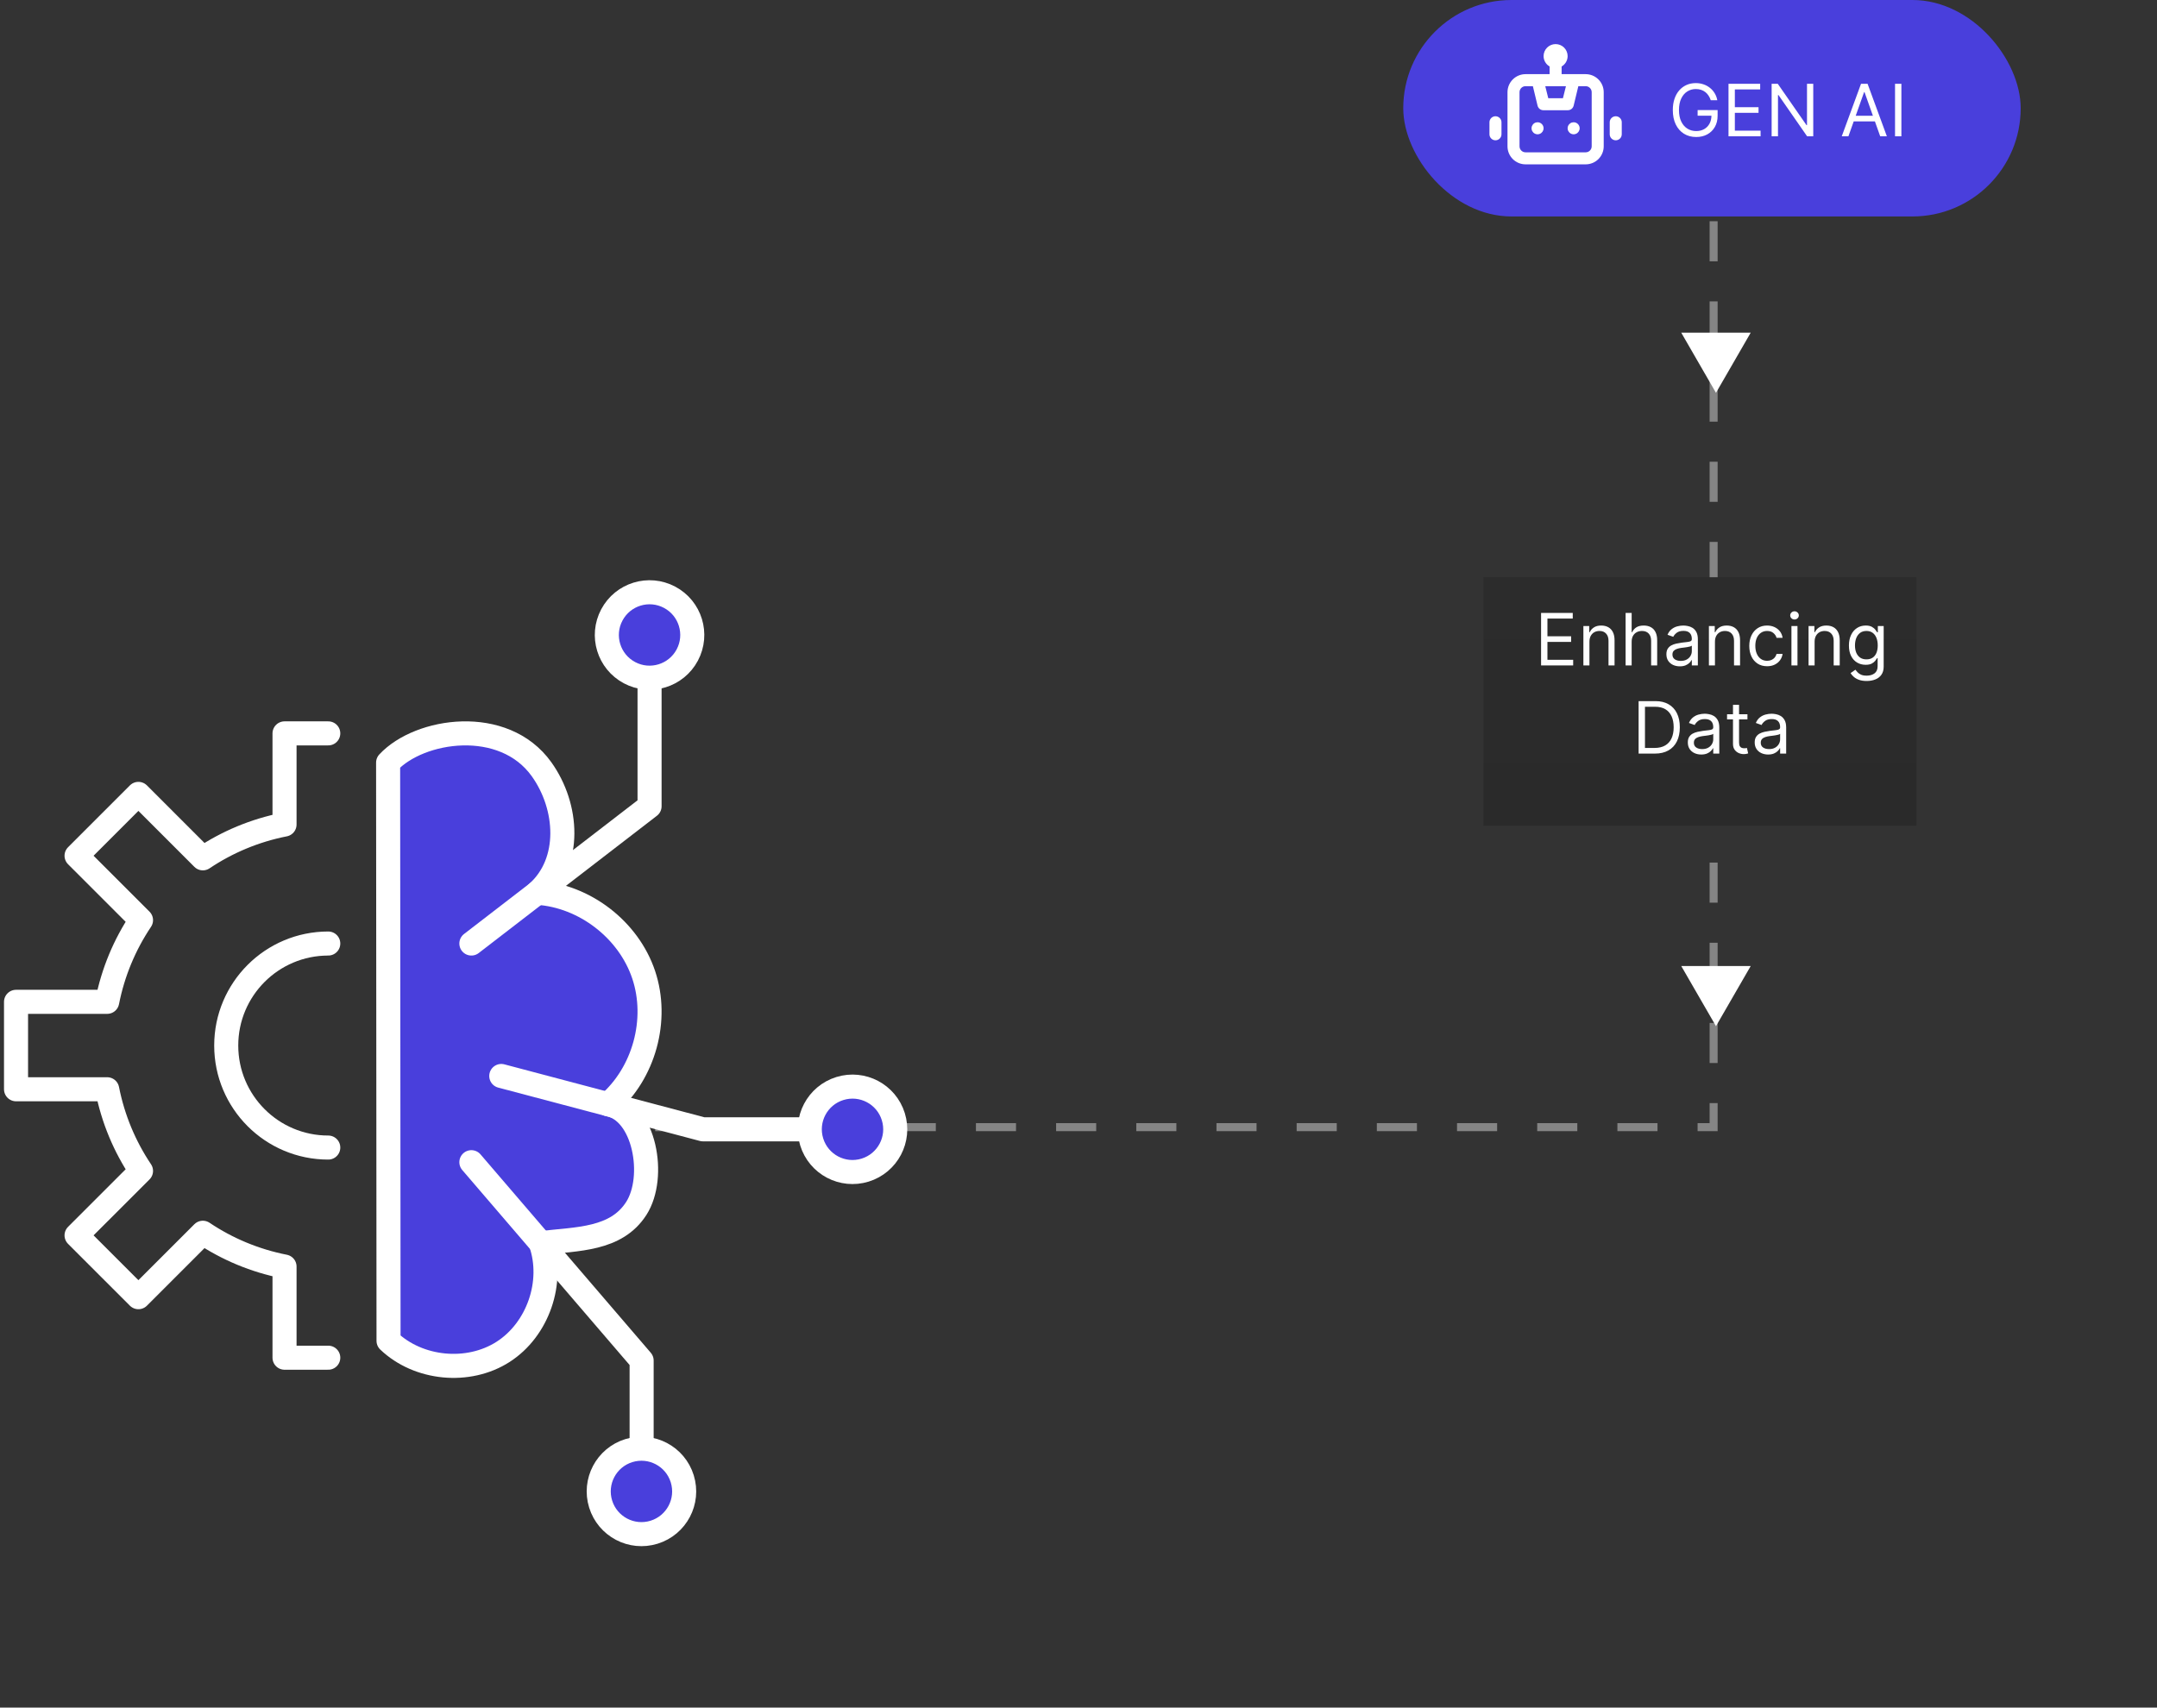 <svg width="269" height="213" viewBox="0 0 269 213" fill="none" xmlns="http://www.w3.org/2000/svg">
<rect x="0" y="0" width="269" height="213" fill="#333333" stroke="none"/>
<path d="M61.707 140.595L213.707 140.595L213.707 24.595" stroke="#858585" stroke-dasharray="5 5"/>
<rect x="175" width="77" height="27" rx="13.5" fill="#493FDC"/>
<path d="M213.348 12.5C213.277 12.285 213.185 12.092 213.07 11.921C212.957 11.749 212.821 11.602 212.664 11.48C212.508 11.359 212.331 11.266 212.133 11.202C211.935 11.139 211.718 11.107 211.481 11.107C211.093 11.107 210.741 11.207 210.423 11.407C210.106 11.607 209.853 11.902 209.666 12.292C209.478 12.682 209.385 13.161 209.385 13.727C209.385 14.294 209.479 14.772 209.669 15.162C209.859 15.552 210.115 15.847 210.439 16.048C210.763 16.248 211.127 16.348 211.532 16.348C211.907 16.348 212.238 16.268 212.523 16.108C212.811 15.946 213.034 15.718 213.194 15.424C213.356 15.128 213.437 14.78 213.437 14.379L213.68 14.43H211.711V13.727H214.204V14.43C214.204 14.97 214.089 15.438 213.859 15.837C213.631 16.235 213.316 16.544 212.913 16.764C212.512 16.981 212.052 17.09 211.532 17.09C210.953 17.09 210.443 16.953 210.005 16.68C209.568 16.408 209.227 16.02 208.982 15.517C208.739 15.014 208.617 14.418 208.617 13.727C208.617 13.21 208.687 12.744 208.825 12.331C208.966 11.915 209.164 11.561 209.42 11.27C209.675 10.978 209.978 10.754 210.327 10.598C210.677 10.443 211.061 10.365 211.481 10.365C211.826 10.365 212.148 10.417 212.446 10.522C212.747 10.624 213.014 10.77 213.249 10.96C213.485 11.147 213.682 11.372 213.84 11.634C213.997 11.894 214.106 12.182 214.166 12.5H213.348ZM215.562 17V10.454H219.512V11.158H216.354V13.369H219.307V14.072H216.354V16.297H219.563V17H215.562ZM226.131 10.454V17H225.364L221.797 11.861H221.733V17H220.941V10.454H221.708L225.287 15.607H225.351V10.454H226.131ZM230.517 17H229.686L232.089 10.454H232.907L235.311 17H234.48L232.524 11.49H232.473L230.517 17ZM230.823 14.443H234.173V15.146H230.823V14.443ZM237.123 10.454V17H236.33V10.454H237.123Z" fill="white"/>
<path d="M191.75 15.25C191.602 15.25 191.457 15.294 191.333 15.376C191.21 15.459 191.114 15.576 191.057 15.713C191 15.85 190.985 16.001 191.014 16.146C191.043 16.292 191.115 16.425 191.22 16.53C191.325 16.635 191.458 16.707 191.604 16.736C191.749 16.765 191.9 16.75 192.037 16.693C192.174 16.636 192.291 16.54 192.374 16.417C192.456 16.293 192.5 16.148 192.5 16C192.5 15.801 192.421 15.61 192.28 15.47C192.14 15.329 191.949 15.25 191.75 15.25ZM186.5 14.5C186.301 14.5 186.11 14.579 185.97 14.72C185.829 14.86 185.75 15.051 185.75 15.25V16.75C185.75 16.949 185.829 17.14 185.97 17.28C186.11 17.421 186.301 17.5 186.5 17.5C186.699 17.5 186.89 17.421 187.03 17.28C187.171 17.14 187.25 16.949 187.25 16.75V15.25C187.25 15.051 187.171 14.86 187.03 14.72C186.89 14.579 186.699 14.5 186.5 14.5ZM201.5 14.5C201.301 14.5 201.11 14.579 200.97 14.72C200.829 14.86 200.75 15.051 200.75 15.25V16.75C200.75 16.949 200.829 17.14 200.97 17.28C201.11 17.421 201.301 17.5 201.5 17.5C201.699 17.5 201.89 17.421 202.03 17.28C202.171 17.14 202.25 16.949 202.25 16.75V15.25C202.25 15.051 202.171 14.86 202.03 14.72C201.89 14.579 201.699 14.5 201.5 14.5ZM197.75 9.25H194.75V8.29C194.977 8.159 195.165 7.971 195.297 7.745C195.428 7.519 195.498 7.262 195.5 7C195.5 6.602 195.342 6.221 195.061 5.939C194.779 5.658 194.398 5.5 194 5.5C193.602 5.5 193.221 5.658 192.939 5.939C192.658 6.221 192.5 6.602 192.5 7C192.502 7.262 192.572 7.519 192.703 7.745C192.835 7.971 193.023 8.159 193.25 8.29V9.25H190.25C189.653 9.25 189.081 9.487 188.659 9.909C188.237 10.331 188 10.903 188 11.5V18.25C188 18.847 188.237 19.419 188.659 19.841C189.081 20.263 189.653 20.5 190.25 20.5H197.75C198.347 20.5 198.919 20.263 199.341 19.841C199.763 19.419 200 18.847 200 18.25V11.5C200 10.903 199.763 10.331 199.341 9.909C198.919 9.487 198.347 9.25 197.75 9.25ZM195.29 10.75L194.915 12.25H193.085L192.71 10.75H195.29ZM198.5 18.25C198.5 18.449 198.421 18.64 198.28 18.78C198.14 18.921 197.949 19 197.75 19H190.25C190.051 19 189.86 18.921 189.72 18.78C189.579 18.64 189.5 18.449 189.5 18.25V11.5C189.5 11.301 189.579 11.11 189.72 10.97C189.86 10.829 190.051 10.75 190.25 10.75H191.165L191.75 13.18C191.791 13.346 191.888 13.494 192.024 13.597C192.161 13.701 192.329 13.755 192.5 13.75H195.5C195.671 13.755 195.839 13.701 195.976 13.597C196.112 13.494 196.209 13.346 196.25 13.18L196.835 10.75H197.75C197.949 10.75 198.14 10.829 198.28 10.97C198.421 11.11 198.5 11.301 198.5 11.5V18.25ZM196.25 15.25C196.102 15.25 195.957 15.294 195.833 15.376C195.71 15.459 195.614 15.576 195.557 15.713C195.5 15.85 195.485 16.001 195.514 16.146C195.543 16.292 195.615 16.425 195.72 16.53C195.825 16.635 195.958 16.707 196.104 16.736C196.249 16.765 196.4 16.75 196.537 16.693C196.674 16.636 196.791 16.54 196.874 16.417C196.956 16.293 197 16.148 197 16C197 15.801 196.921 15.61 196.78 15.47C196.64 15.329 196.449 15.25 196.25 15.25Z" fill="white"/>
<path d="M48.455 167.25C52.187 170.812 58.404 171.408 62.745 168.621C67.086 165.833 69.129 159.93 67.442 155.056C72.063 154.521 76.841 154.65 79.352 150.734C81.864 146.818 80.417 138.576 75.841 137.739C80.326 133.869 82.155 127.199 80.272 121.583C78.389 115.967 72.908 111.747 66.997 111.361C71.292 107.543 70.88 100.625 67.537 95.951C62.811 89.343 52.317 90.919 48.402 95.126L48.455 167.25Z" fill="#493FDC"/>
<path d="M48.455 167.25C52.187 170.812 58.404 171.408 62.745 168.621C67.086 165.833 69.129 159.931 67.442 155.056C72.063 154.522 76.841 154.65 79.352 150.734C81.864 146.818 80.417 138.576 75.841 137.739C80.326 133.869 82.155 127.199 80.272 121.583C78.389 115.967 72.908 111.746 66.997 111.361C71.292 107.543 70.88 100.625 67.537 95.951C62.811 89.343 52.317 90.919 48.402 95.126L48.455 167.25Z" stroke="white" stroke-width="3" stroke-miterlimit="10" stroke-linecap="round" stroke-linejoin="round"/>
<path d="M40.938 143.141C33.91 143.141 28.213 137.443 28.213 130.415C28.213 123.387 33.91 117.691 40.938 117.691" stroke="white" stroke-width="3" stroke-miterlimit="10" stroke-linecap="round" stroke-linejoin="round"/>
<path d="M40.938 91.478H35.484V102.848C31.775 103.578 28.328 105.031 25.298 107.064L17.261 99.026L9.548 106.74L17.585 114.777C15.552 117.807 14.099 121.255 13.369 124.963H2V135.87H13.369C14.099 139.579 15.552 143.027 17.585 146.056L9.548 154.092L17.261 161.805L25.298 153.768C28.328 155.801 31.775 157.254 35.484 157.984V169.353H40.938" stroke="white" stroke-width="3" stroke-miterlimit="10" stroke-linecap="round" stroke-linejoin="round"/>
<path d="M58.785 117.691L81.007 100.566V84.544" stroke="white" stroke-width="3" stroke-miterlimit="10" stroke-linecap="round" stroke-linejoin="round"/>
<path d="M62.514 134.212L87.659 140.866H100.989" stroke="white" stroke-width="3" stroke-miterlimit="10" stroke-linecap="round" stroke-linejoin="round"/>
<path d="M58.785 144.966L80.018 169.711V179.879" stroke="white" stroke-width="3" stroke-miterlimit="10" stroke-linecap="round" stroke-linejoin="round"/>
<path d="M85.711 81.703C87.091 79.104 86.104 75.879 83.505 74.499C80.907 73.119 77.682 74.106 76.302 76.705C74.921 79.303 75.909 82.528 78.508 83.909C81.106 85.289 84.331 84.301 85.711 81.703Z" fill="#493FDC"/>
<path d="M80.443 77.29C81.017 79.144 82.985 80.181 84.839 79.608C85.434 79.424 85.933 79.085 86.333 78.663C86.586 81.136 85.075 83.526 82.609 84.29C79.798 85.159 76.815 83.587 75.945 80.775C75.075 77.965 76.648 74.981 79.459 74.112C80.042 73.93 80.63 73.879 81.208 73.897C80.402 74.787 80.062 76.059 80.443 77.29Z" fill="#493FDC"/>
<path d="M85.711 81.703C87.091 79.104 86.104 75.879 83.505 74.499C80.907 73.119 77.682 74.106 76.302 76.705C74.921 79.303 75.909 82.528 78.508 83.909C81.106 85.289 84.331 84.301 85.711 81.703Z" stroke="white" stroke-width="3" stroke-miterlimit="10" stroke-linecap="round" stroke-linejoin="round"/>
<path d="M104.742 135.777C101.931 136.647 100.358 139.631 101.228 142.441C102.098 145.252 105.081 146.824 107.892 145.954C110.703 145.084 112.276 142.1 111.406 139.29C110.536 136.48 107.553 134.907 104.742 135.777Z" fill="#493FDC"/>
<path d="M105.777 138.94C106.351 140.794 108.319 141.832 110.173 141.258C110.768 141.074 111.267 140.735 111.667 140.314C111.92 142.787 110.409 145.177 107.943 145.94C105.132 146.81 102.149 145.237 101.279 142.426C100.409 139.615 101.982 136.632 104.793 135.762C105.376 135.581 105.964 135.529 106.542 135.549C105.735 136.438 105.396 137.71 105.777 138.94Z" fill="#493FDC"/>
<path d="M104.742 135.777C101.931 136.647 100.358 139.631 101.228 142.441C102.098 145.252 105.081 146.824 107.892 145.954C110.703 145.084 112.276 142.1 111.406 139.29C110.536 136.48 107.553 134.907 104.742 135.777Z" stroke="white" stroke-width="3" stroke-miterlimit="10" stroke-linecap="round" stroke-linejoin="round"/>
<path d="M78.42 180.944C75.609 181.814 74.036 184.798 74.906 187.608C75.776 190.419 78.76 191.992 81.57 191.122C84.381 190.252 85.954 187.269 85.084 184.458C84.214 181.647 81.23 180.074 78.42 180.944Z" fill="#493FDC"/>
<path d="M79.454 184.107C80.028 185.961 81.996 186.999 83.85 186.425C84.445 186.241 84.944 185.902 85.344 185.481C85.597 187.954 84.087 190.344 81.621 191.107C78.809 191.977 75.826 190.404 74.957 187.593C74.087 184.782 75.659 181.799 78.471 180.929C79.053 180.749 79.641 180.696 80.219 180.715C79.412 181.605 79.073 182.876 79.454 184.107Z" fill="#493FDC"/>
<path d="M78.42 180.944C75.609 181.814 74.036 184.798 74.906 187.608C75.776 190.419 78.76 191.992 81.57 191.122C84.381 190.252 85.954 187.269 85.084 184.458C84.214 181.647 81.23 180.074 78.42 180.944Z" stroke="white" stroke-width="3" stroke-miterlimit="10" stroke-linecap="round" stroke-linejoin="round"/>
<path d="M55.559 95.585C58.156 94.799 61.127 95.382 63.234 97.091C65.341 98.802 66.523 101.588 66.289 104.291" stroke="#493FDC" stroke-width="2" stroke-miterlimit="10" stroke-linecap="round"/>
<path d="M68.623 116.18C70.936 116.903 72.987 118.431 74.342 120.44C75.696 122.449 76.343 124.924 76.146 127.339" stroke="#493FDC" stroke-width="2" stroke-miterlimit="10" stroke-linecap="round"/>
<rect x="185" y="72" width="54" height="31" fill="url(#paint0_linear_4009_28)"/>
<path d="M192.188 83V76.454H196.138V77.158H192.981V79.369H195.934V80.072H192.981V82.297H196.19V83H192.188ZM198.219 80.047V83H197.465V78.091H198.193V78.858H198.257C198.372 78.609 198.547 78.408 198.782 78.257C199.016 78.104 199.318 78.027 199.689 78.027C200.022 78.027 200.312 78.095 200.562 78.231C200.811 78.366 201.005 78.57 201.143 78.845C201.282 79.118 201.351 79.463 201.351 79.881V83H200.597V79.932C200.597 79.546 200.497 79.246 200.296 79.031C200.096 78.813 199.821 78.704 199.472 78.704C199.231 78.704 199.016 78.757 198.826 78.861C198.639 78.966 198.491 79.118 198.382 79.318C198.273 79.519 198.219 79.761 198.219 80.047ZM203.484 80.047V83H202.729V76.454H203.484V78.858H203.548C203.663 78.604 203.835 78.403 204.065 78.254C204.298 78.103 204.607 78.027 204.992 78.027C205.327 78.027 205.62 78.094 205.871 78.228C206.123 78.36 206.317 78.564 206.456 78.839C206.597 79.112 206.667 79.459 206.667 79.881V83H205.913V79.932C205.913 79.542 205.811 79.24 205.609 79.027C205.409 78.812 205.131 78.704 204.775 78.704C204.528 78.704 204.306 78.757 204.11 78.861C203.916 78.966 203.763 79.118 203.65 79.318C203.539 79.519 203.484 79.761 203.484 80.047ZM209.491 83.115C209.18 83.115 208.898 83.056 208.644 82.939C208.391 82.82 208.19 82.648 208.04 82.425C207.891 82.199 207.817 81.926 207.817 81.606C207.817 81.325 207.872 81.097 207.983 80.923C208.094 80.746 208.242 80.607 208.427 80.507C208.612 80.407 208.817 80.332 209.041 80.283C209.267 80.232 209.494 80.192 209.722 80.162C210.02 80.124 210.262 80.095 210.447 80.076C210.634 80.054 210.771 80.019 210.856 79.97C210.943 79.921 210.987 79.836 210.987 79.715V79.689C210.987 79.374 210.901 79.129 210.728 78.954C210.558 78.779 210.299 78.692 209.952 78.692C209.592 78.692 209.309 78.771 209.105 78.928C208.9 79.086 208.756 79.254 208.673 79.433L207.957 79.178C208.085 78.879 208.256 78.647 208.469 78.481C208.684 78.312 208.918 78.195 209.172 78.129C209.427 78.061 209.679 78.027 209.926 78.027C210.084 78.027 210.265 78.046 210.469 78.085C210.676 78.121 210.875 78.196 211.067 78.311C211.261 78.427 211.422 78.6 211.55 78.832C211.677 79.065 211.741 79.376 211.741 79.766V83H210.987V82.335H210.949C210.898 82.442 210.812 82.556 210.693 82.677C210.574 82.799 210.415 82.902 210.217 82.987C210.019 83.072 209.777 83.115 209.491 83.115ZM209.606 82.438C209.905 82.438 210.156 82.379 210.361 82.262C210.567 82.144 210.723 81.993 210.827 81.808C210.934 81.623 210.987 81.428 210.987 81.223V80.533C210.955 80.571 210.885 80.606 210.776 80.638C210.67 80.668 210.546 80.695 210.405 80.718C210.267 80.739 210.132 80.758 210 80.776C209.87 80.79 209.764 80.803 209.683 80.814C209.487 80.84 209.304 80.881 209.133 80.939C208.965 80.994 208.829 81.078 208.724 81.191C208.622 81.302 208.571 81.453 208.571 81.645C208.571 81.907 208.668 82.105 208.862 82.239C209.058 82.371 209.306 82.438 209.606 82.438ZM213.872 80.047V83H213.118V78.091H213.847V78.858H213.911C214.026 78.609 214.2 78.408 214.435 78.257C214.669 78.104 214.972 78.027 215.343 78.027C215.675 78.027 215.966 78.095 216.215 78.231C216.464 78.366 216.658 78.57 216.797 78.845C216.935 79.118 217.004 79.463 217.004 79.881V83H216.25V79.932C216.25 79.546 216.15 79.246 215.95 79.031C215.749 78.813 215.475 78.704 215.125 78.704C214.884 78.704 214.669 78.757 214.48 78.861C214.292 78.966 214.144 79.118 214.035 79.318C213.927 79.519 213.872 79.761 213.872 80.047ZM220.377 83.102C219.917 83.102 219.521 82.994 219.188 82.776C218.856 82.559 218.6 82.26 218.421 81.878C218.242 81.497 218.153 81.061 218.153 80.571C218.153 80.072 218.244 79.632 218.427 79.251C218.613 78.868 218.871 78.568 219.201 78.353C219.533 78.136 219.921 78.027 220.364 78.027C220.709 78.027 221.021 78.091 221.297 78.219C221.574 78.347 221.801 78.526 221.978 78.756C222.155 78.986 222.265 79.254 222.307 79.561H221.553C221.496 79.337 221.368 79.139 221.17 78.967C220.974 78.792 220.709 78.704 220.377 78.704C220.083 78.704 219.825 78.781 219.604 78.935C219.384 79.086 219.213 79.3 219.089 79.577C218.968 79.852 218.907 80.175 218.907 80.546C218.907 80.925 218.967 81.255 219.086 81.536C219.207 81.817 219.378 82.036 219.597 82.191C219.819 82.347 220.079 82.425 220.377 82.425C220.573 82.425 220.751 82.391 220.911 82.322C221.071 82.254 221.206 82.156 221.317 82.028C221.427 81.901 221.506 81.747 221.553 81.568H222.307C222.265 81.858 222.159 82.119 221.991 82.351C221.825 82.581 221.604 82.765 221.329 82.901C221.057 83.035 220.739 83.102 220.377 83.102ZM223.41 83V78.091H224.164V83H223.41ZM223.794 77.273C223.647 77.273 223.52 77.223 223.413 77.123C223.309 77.022 223.257 76.902 223.257 76.761C223.257 76.621 223.309 76.5 223.413 76.4C223.52 76.3 223.647 76.25 223.794 76.25C223.941 76.25 224.066 76.3 224.171 76.4C224.277 76.5 224.331 76.621 224.331 76.761C224.331 76.902 224.277 77.022 224.171 77.123C224.066 77.223 223.941 77.273 223.794 77.273ZM226.3 80.047V83H225.546V78.091H226.275V78.858H226.338C226.453 78.609 226.628 78.408 226.863 78.257C227.097 78.104 227.4 78.027 227.77 78.027C228.103 78.027 228.393 78.095 228.643 78.231C228.892 78.366 229.086 78.57 229.224 78.845C229.363 79.118 229.432 79.463 229.432 79.881V83H228.678V79.932C228.678 79.546 228.578 79.246 228.377 79.031C228.177 78.813 227.902 78.704 227.553 78.704C227.312 78.704 227.097 78.757 226.907 78.861C226.72 78.966 226.572 79.118 226.463 79.318C226.354 79.519 226.3 79.761 226.3 80.047ZM232.792 84.943C232.428 84.943 232.114 84.896 231.852 84.803C231.59 84.711 231.372 84.59 231.197 84.438C231.025 84.289 230.887 84.129 230.785 83.959L231.386 83.537C231.454 83.626 231.54 83.729 231.645 83.844C231.749 83.961 231.892 84.062 232.073 84.147C232.256 84.235 232.496 84.278 232.792 84.278C233.188 84.278 233.515 84.183 233.773 83.991C234.031 83.799 234.16 83.499 234.16 83.09V82.092H234.096C234.041 82.182 233.962 82.293 233.859 82.425C233.759 82.555 233.614 82.671 233.425 82.773C233.237 82.873 232.984 82.923 232.664 82.923C232.268 82.923 231.912 82.829 231.597 82.642C231.283 82.454 231.035 82.182 230.852 81.824C230.671 81.466 230.58 81.031 230.58 80.52C230.58 80.017 230.669 79.579 230.846 79.206C231.022 78.831 231.269 78.541 231.584 78.337C231.899 78.13 232.264 78.027 232.677 78.027C232.997 78.027 233.25 78.08 233.438 78.187C233.627 78.291 233.772 78.41 233.872 78.545C233.975 78.677 234.053 78.785 234.109 78.871H234.185V78.091H234.914V83.141C234.914 83.562 234.818 83.906 234.627 84.17C234.437 84.436 234.181 84.631 233.859 84.755C233.54 84.88 233.184 84.943 232.792 84.943ZM232.766 82.246C233.069 82.246 233.325 82.177 233.533 82.038C233.742 81.9 233.901 81.7 234.01 81.44C234.118 81.18 234.173 80.869 234.173 80.507C234.173 80.153 234.119 79.841 234.013 79.571C233.906 79.3 233.749 79.088 233.54 78.935C233.331 78.781 233.073 78.704 232.766 78.704C232.447 78.704 232.18 78.785 231.967 78.947C231.756 79.109 231.598 79.327 231.491 79.599C231.387 79.872 231.335 80.175 231.335 80.507C231.335 80.848 231.388 81.15 231.494 81.412C231.603 81.671 231.763 81.876 231.974 82.025C232.187 82.172 232.451 82.246 232.766 82.246ZM206.372 94H204.352V87.454H206.462C207.097 87.454 207.64 87.586 208.092 87.848C208.543 88.108 208.889 88.481 209.13 88.969C209.371 89.455 209.491 90.037 209.491 90.715C209.491 91.396 209.37 91.983 209.127 92.475C208.884 92.966 208.53 93.343 208.066 93.607C207.601 93.869 207.037 94 206.372 94ZM205.145 93.297H206.321C206.862 93.297 207.311 93.192 207.666 92.984C208.022 92.775 208.288 92.478 208.462 92.092C208.637 91.706 208.724 91.247 208.724 90.715C208.724 90.186 208.638 89.731 208.465 89.35C208.293 88.966 208.035 88.672 207.692 88.468C207.349 88.261 206.922 88.158 206.41 88.158H205.145V93.297ZM212.163 94.115C211.852 94.115 211.57 94.056 211.316 93.939C211.063 93.82 210.861 93.648 210.712 93.425C210.563 93.199 210.489 92.926 210.489 92.606C210.489 92.325 210.544 92.097 210.655 91.923C210.766 91.746 210.914 91.607 211.099 91.507C211.284 91.407 211.489 91.332 211.713 91.283C211.938 91.232 212.165 91.192 212.393 91.162C212.692 91.124 212.934 91.095 213.119 91.076C213.306 91.054 213.443 91.019 213.528 90.97C213.615 90.921 213.659 90.836 213.659 90.715V90.689C213.659 90.374 213.573 90.129 213.4 89.954C213.23 89.779 212.971 89.692 212.623 89.692C212.263 89.692 211.981 89.771 211.777 89.928C211.572 90.086 211.428 90.254 211.345 90.433L210.629 90.178C210.757 89.879 210.927 89.647 211.141 89.481C211.356 89.312 211.59 89.195 211.844 89.129C212.099 89.061 212.351 89.027 212.598 89.027C212.756 89.027 212.937 89.046 213.141 89.085C213.348 89.121 213.547 89.196 213.739 89.311C213.933 89.427 214.094 89.6 214.222 89.832C214.349 90.065 214.413 90.376 214.413 90.766V94H213.659V93.335H213.621C213.57 93.442 213.484 93.556 213.365 93.677C213.246 93.799 213.087 93.902 212.889 93.987C212.691 94.072 212.449 94.115 212.163 94.115ZM212.278 93.438C212.577 93.438 212.828 93.379 213.033 93.262C213.239 93.144 213.395 92.993 213.499 92.808C213.606 92.623 213.659 92.428 213.659 92.223V91.533C213.627 91.571 213.557 91.606 213.448 91.638C213.342 91.668 213.218 91.695 213.077 91.718C212.939 91.739 212.804 91.758 212.671 91.776C212.541 91.79 212.436 91.803 212.355 91.814C212.159 91.84 211.976 91.881 211.805 91.939C211.637 91.994 211.501 92.078 211.396 92.191C211.294 92.302 211.243 92.453 211.243 92.645C211.243 92.907 211.34 93.105 211.534 93.239C211.73 93.371 211.978 93.438 212.278 93.438ZM217.925 89.091V89.73H215.381V89.091H217.925ZM216.122 87.915H216.877V92.594C216.877 92.807 216.907 92.967 216.969 93.073C217.033 93.178 217.114 93.248 217.212 93.284C217.312 93.318 217.418 93.335 217.529 93.335C217.612 93.335 217.68 93.331 217.733 93.322C217.786 93.312 217.829 93.303 217.861 93.297L218.014 93.974C217.963 93.994 217.892 94.013 217.8 94.032C217.709 94.053 217.593 94.064 217.452 94.064C217.239 94.064 217.03 94.018 216.825 93.927C216.623 93.835 216.455 93.695 216.32 93.508C216.188 93.32 216.122 93.084 216.122 92.798V87.915ZM220.504 94.115C220.193 94.115 219.911 94.056 219.657 93.939C219.404 93.82 219.202 93.648 219.053 93.425C218.904 93.199 218.829 92.926 218.829 92.606C218.829 92.325 218.885 92.097 218.996 91.923C219.106 91.746 219.254 91.607 219.44 91.507C219.625 91.407 219.83 91.332 220.053 91.283C220.279 91.232 220.506 91.192 220.734 91.162C221.032 91.124 221.274 91.095 221.46 91.076C221.647 91.054 221.784 91.019 221.869 90.97C221.956 90.921 222 90.836 222 90.715V90.689C222 90.374 221.914 90.129 221.741 89.954C221.57 89.779 221.312 89.692 220.964 89.692C220.604 89.692 220.322 89.771 220.117 89.928C219.913 90.086 219.769 90.254 219.686 90.433L218.97 90.178C219.098 89.879 219.268 89.647 219.481 89.481C219.697 89.312 219.931 89.195 220.184 89.129C220.44 89.061 220.692 89.027 220.939 89.027C221.096 89.027 221.278 89.046 221.482 89.085C221.689 89.121 221.888 89.196 222.08 89.311C222.274 89.427 222.434 89.6 222.562 89.832C222.69 90.065 222.754 90.376 222.754 90.766V94H222V93.335H221.961C221.91 93.442 221.825 93.556 221.706 93.677C221.586 93.799 221.428 93.902 221.23 93.987C221.031 94.072 220.79 94.115 220.504 94.115ZM220.619 93.438C220.917 93.438 221.169 93.379 221.373 93.262C221.58 93.144 221.736 92.993 221.84 92.808C221.947 92.623 222 92.428 222 92.223V91.533C221.968 91.571 221.898 91.606 221.789 91.638C221.682 91.668 221.559 91.695 221.418 91.718C221.28 91.739 221.144 91.758 221.012 91.776C220.882 91.79 220.777 91.803 220.696 91.814C220.5 91.84 220.317 91.881 220.146 91.939C219.978 91.994 219.841 92.078 219.737 92.191C219.635 92.302 219.584 92.453 219.584 92.645C219.584 92.907 219.681 93.105 219.874 93.239C220.07 93.371 220.319 93.438 220.619 93.438Z" fill="white"/>
<path d="M214 49L209.67 41.5L218.33 41.5L214 49Z" fill="white"/>
<path d="M214 128L209.67 120.5L218.33 120.5L214 128Z" fill="white"/>
<defs>
<linearGradient id="paint0_linear_4009_28" x1="212" y1="72" x2="212" y2="103" gradientUnits="userSpaceOnUse">
<stop stop-color="#2C2C2C"/>
<stop offset="1" stop-color="#2A2A2A"/>
</linearGradient>
</defs>
</svg>
